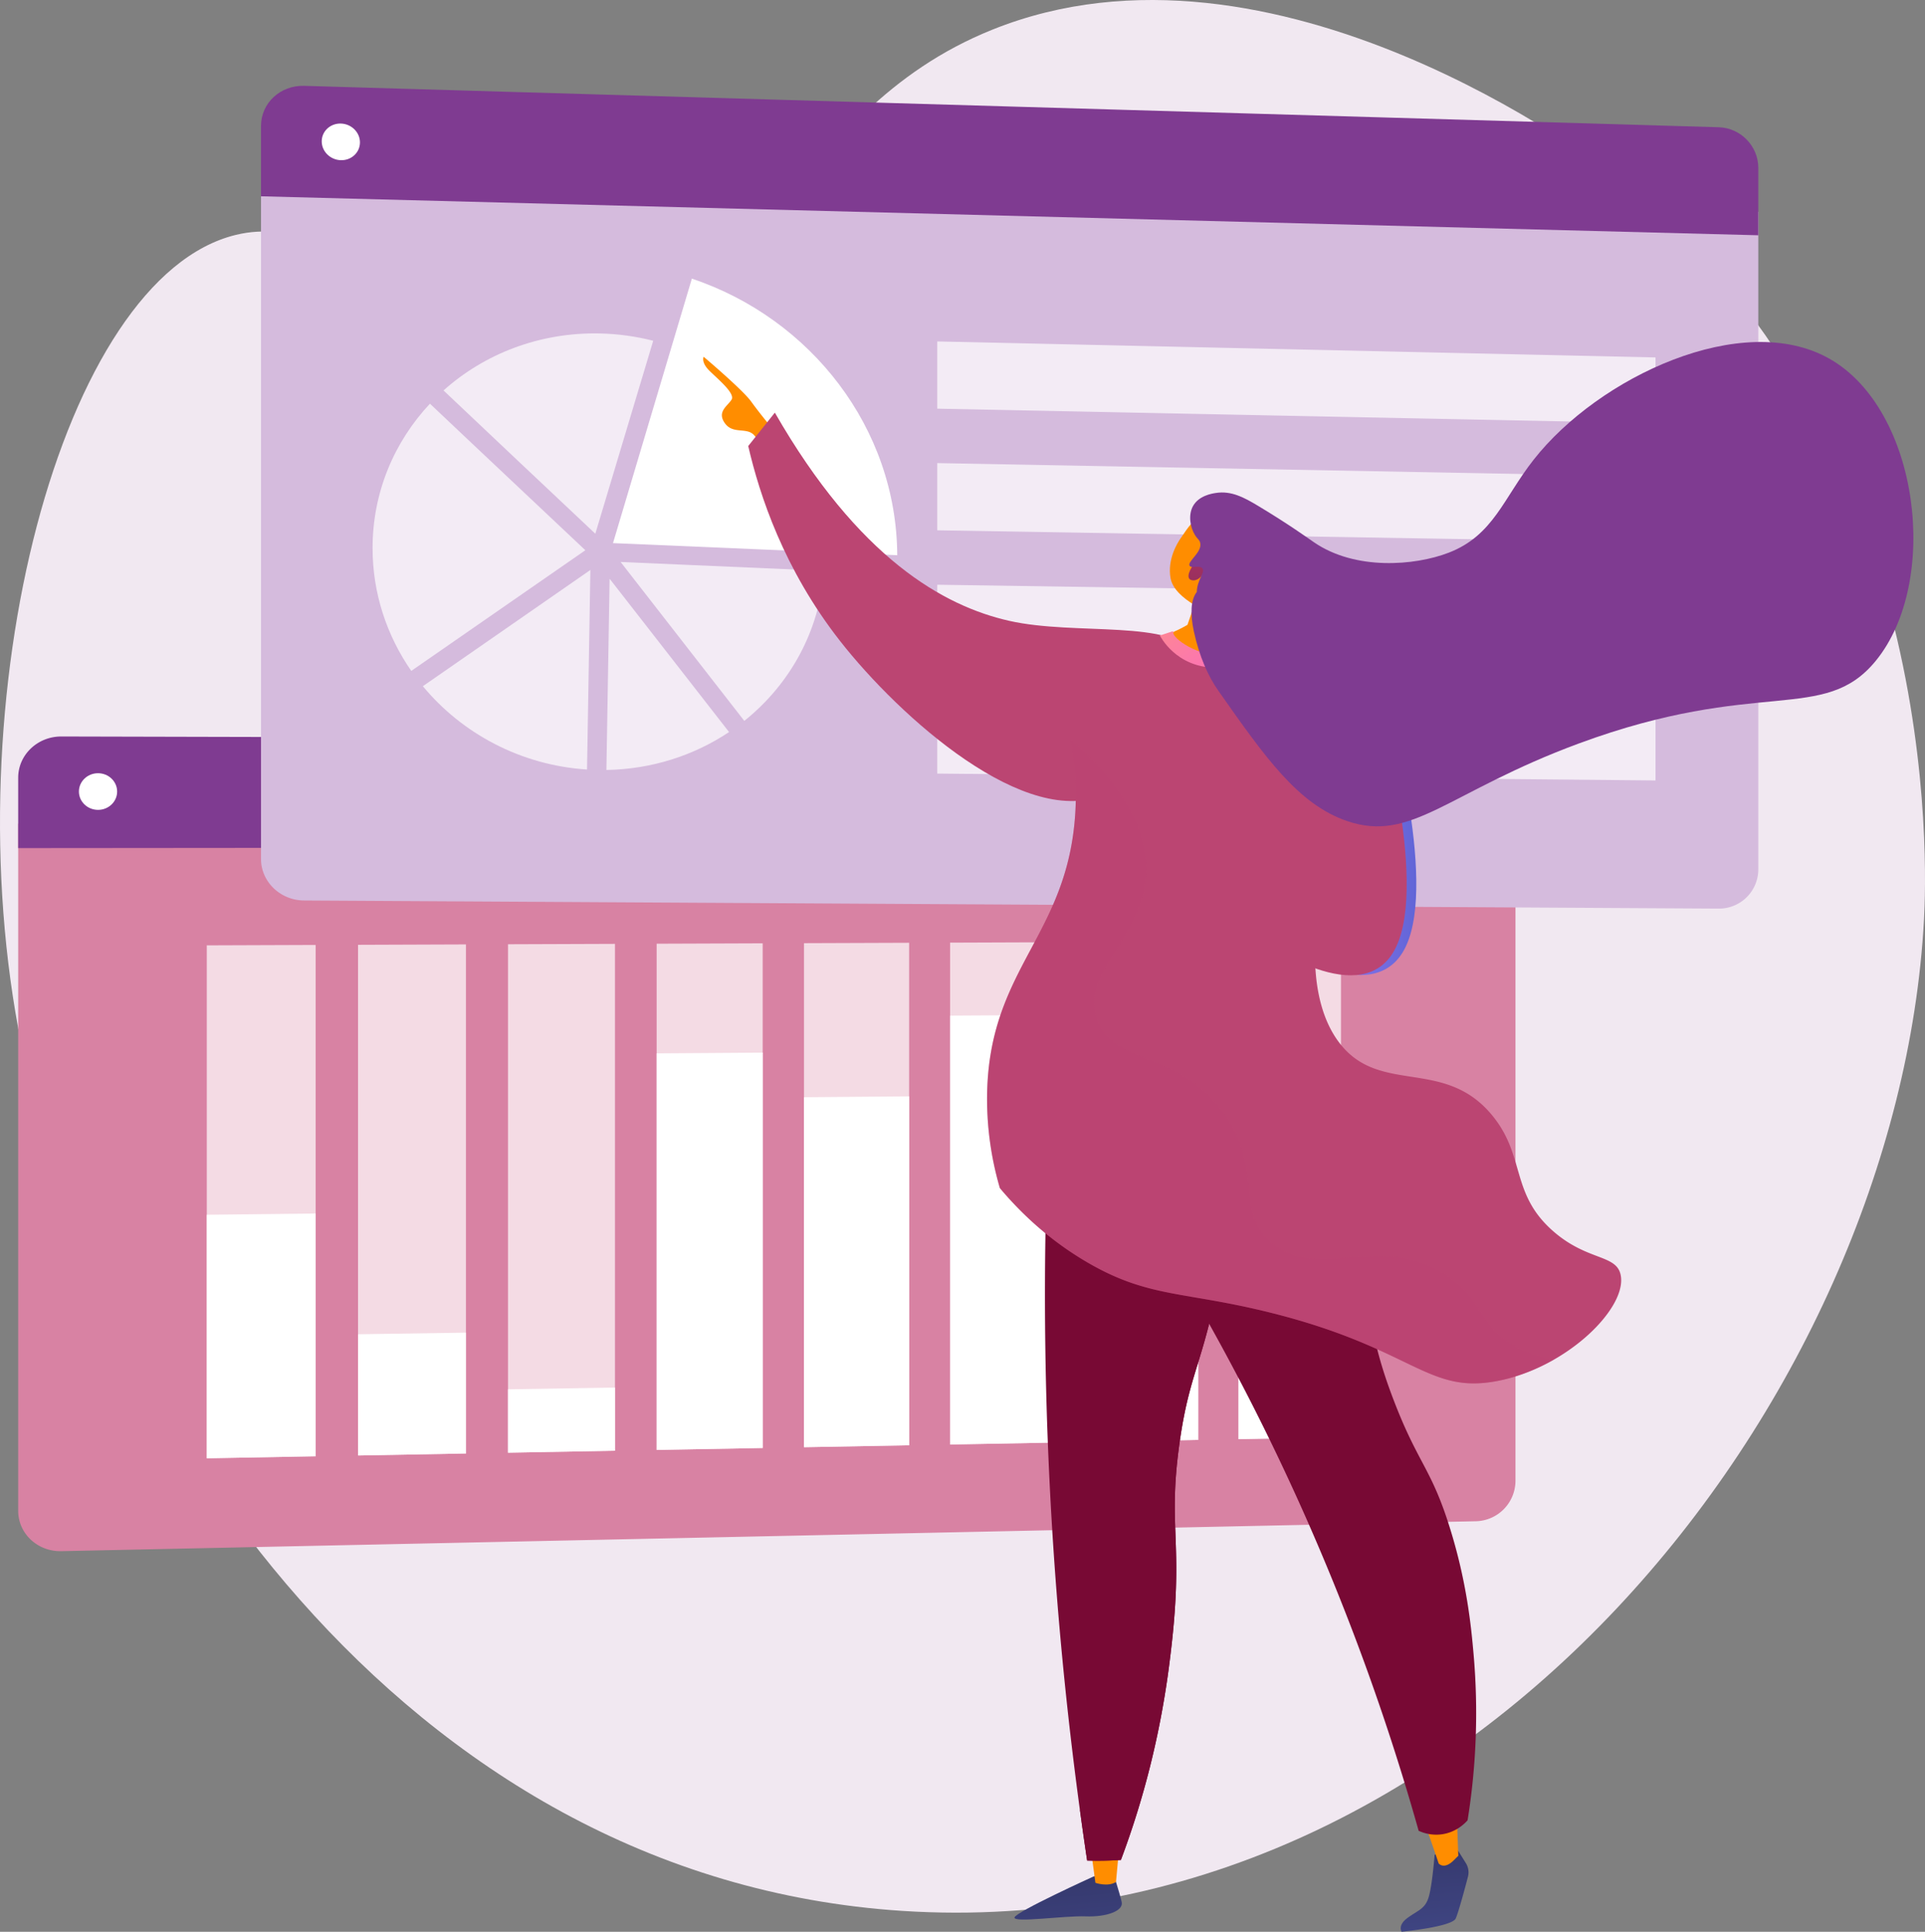 <svg xmlns="http://www.w3.org/2000/svg" width="287" height="288" viewBox="0 0 287 288" fill="none"><rect x="0" y="0" width="287" height="288" fill="#808080" stroke="none"/><path d="M147.942 4.427c-31.072 12.495-34.048 44.436-62.024 47.179-24.377 2.388-33.638-20.733-50.746-16.59C9.116 41.32-7.264 104.149 3.2 155.807c10.805 53.339 56.203 124.247 131.414 129.086 84.441 5.433 148.332-76.153 152.233-147.745.423-7.743 2.914-72.619-46.127-110.942-2.45-1.92-50.775-38.67-92.778-21.779z" fill="#F1E8F1"></path><path d="M2.712 122.79v102.443c0 3.402 2.88 6.098 6.43 6.023l210.901-4.46a6.05 6.05 0 0 0 5.901-6.017v-98.018l-223.232.029z" fill="#D882A3"></path><path d="m220.043 110.303-210.9-.503c-3.55-.008-6.431 2.742-6.431 6.143v10.498l223.232-.187v-10.045a5.915 5.915 0 0 0-5.901-5.906z" fill="#7F3B91"></path><path d="M17.464 118.01c0 1.508-1.274 2.731-2.847 2.73-1.573-.001-2.851-1.225-2.851-2.734s1.277-2.731 2.85-2.729c1.575.002 2.848 1.226 2.848 2.733z" fill="#fff"></path><path opacity=".71" d="m47.059 217.108-16.23.302v-76.471l16.23-.059v76.228z" fill="#fff"></path><path d="m47.059 217.108-16.23.302v-36.307l16.23-.186v36.191z" fill="#fff"></path><path opacity=".71" d="m69.47 216.693-16.09.298v-76.134l16.09-.059v75.895z" fill="#fff"></path><path d="m69.47 216.693-16.09.298v-18.073l16.09-.241v18.016z" fill="#fff"></path><path opacity=".71" d="m91.686 216.28-15.949.296v-75.801l15.949-.058v75.563z" fill="#fff"></path><path d="m91.686 216.28-15.949.296v-9.447l15.949-.266v9.417z" fill="#fff"></path><path opacity=".71" d="m113.71 215.873-15.81.293v-75.472l15.81-.058v75.237z" fill="#fff"></path><path d="m113.71 215.873-15.81.293v-59.124l15.81-.109v58.94z" fill="#fff"></path><path opacity=".71" d="m135.544 215.467-15.673.291v-75.145l15.673-.057v74.911z" fill="#fff"></path><path d="m135.544 215.468-15.673.29v-52.177l15.673-.129v52.016z" fill="#fff"></path><path opacity=".71" d="m157.19 215.066-15.539.289v-74.821l15.539-.057v74.589z" fill="#fff"></path><path d="m157.19 215.066-15.539.289v-63.942l15.539-.091v63.744z" fill="#fff"></path><path opacity=".71" d="m178.65 214.668-15.405.286v-74.499l15.405-.057v74.27z" fill="#fff"></path><path d="m178.65 214.668-15.405.286v-45.761l15.405-.145v45.62z" fill="#fff"></path><path opacity=".71" d="m199.928 214.274-15.275.283v-74.181l15.275-.056v73.954z" fill="#fff"></path><path d="m199.928 214.274-15.275.283v-25.754l15.275-.205v25.676z" fill="#fff"></path><path d="M38.915 25.614v102.444c0 3.4 2.881 6.174 6.43 6.194l210.901 1.208a5.854 5.854 0 0 0 5.901-5.859V31.583L38.915 25.614z" fill="#D5BBDD"></path><path d="m256.246 18.971-210.9-6.173c-3.55-.104-6.431 2.57-6.431 5.97v10.497l223.232 5.811V25.033c0-3.255-2.636-5.97-5.901-6.062z" fill="#7F3B91"></path><path d="m91.392 80.971 11.76-39.432c17.74 5.955 30.522 22.281 30.618 41.238L91.392 80.97z" fill="#fff"></path><g opacity=".71" fill="#fff"><path d="M122.852 85.099c-.656 9.02-5.132 16.974-11.883 22.373l-18.44-23.688 30.323 1.315zM88.758 79.57c-7.139-6.718-15.765-14.854-22.634-21.36 6.094-5.454 14.317-8.696 23.339-8.495 2.674.06 5.333.425 7.925 1.088l-8.63 28.768zM87.27 82.033l-25.953 17.99c-3.642-5.256-5.77-11.557-5.77-18.307 0-8.325 3.235-15.863 8.554-21.531 1.905 1.803 4.017 3.8 6.338 5.99 7.013 6.621 14.054 13.243 16.832 15.858zM88.02 84.975l-.5 29.75c-9.863-.636-18.625-5.354-24.475-12.422L88.02 84.975zM90.888 86.279l17.808 22.858c-5.193 3.469-11.476 5.537-18.286 5.656l.478-28.514z"></path></g><path opacity=".71" d="m246.823 63.1-107.084-2.174V50.905l107.084 2.385v9.81zM246.823 80.852l-107.084-1.79V69.04l107.084 2.002v9.81zM246.823 98.603l-107.084-1.407V87.175l107.084 1.618v9.81zM246.823 116.355l-107.084-1.024v-10.022l107.084 1.236v9.81z" fill="#fff"></path><path d="M53.666 21.231c0 1.508-1.275 2.696-2.848 2.652-1.573-.043-2.851-1.3-2.851-2.81 0-1.508 1.277-2.697 2.851-2.652 1.574.044 2.849 1.302 2.849 2.81z" fill="#fff"></path><path d="M163.037 279.757s-11.593 5.266-11.782 6.107c-.189.841 7.455-.282 10.576-.16 3.12.121 5.686-.801 5.404-2.122-.282-1.322-1.375-4.648-1.375-4.648l-2.823.823z" fill="url(#qk69jy2m0a)"></path><path d="m162.611 275.483.706 5.218s1.834.652 3.067-.12l.526-5.721-4.299.623z" fill="#FF8D00"></path><path d="m217.2 275.609 1.351 2.164a2.584 2.584 0 0 1 .308 2.022c-.471 1.8-1.413 5.306-1.823 6.22-.56 1.245-8.061 1.985-8.061 1.985s-.669-.94.89-2.077c1.559-1.136 2.559-1.314 3.108-2.991.549-1.677.916-6.421.916-6.421l3.311-.902z" fill="url(#ipe1p0rbvb)"></path><path d="M211.589 270.11c.495.396 2.902 7.702 2.902 7.702s.779.997 2.26-.474c1.481-1.47.671-.659.671-.659l-.278-7.19-5.555.621z" fill="#FF8D00"></path><path d="M156.235 170.677a568.996 568.996 0 0 0 5.848 106.706 49.723 49.723 0 0 0 5.034-.093 129.008 129.008 0 0 0 4.295-13.73 131.731 131.731 0 0 0 2.999-16.077c2.233-17.625-.384-19.163 1.429-32.225 1.603-11.571 3.885-12.02 6.563-28.445 2.907-17.821.743-20.494-.309-21.459-4.479-4.112-14.998-1.313-25.859 5.323z" fill="#780934"></path><path d="M182.094 165.354c-4.272-3.922-14.041-1.548-24.359 4.437 11.873 12.819 13.165 21.134 11.742 26.53-1.609 6.099-6.498 7.854-6.479 14.522.022 8.194 7.42 10.365 7.264 19.037-.099 5.736-3.355 5.673-4.123 12.757-.908 8.379 3.339 11.266 1.963 17.466-.594 2.67-2.276 6.153-7.092 9.742.346 2.546.703 5.067 1.074 7.539a49.723 49.723 0 0 0 5.033-.093 129.238 129.238 0 0 0 4.295-13.73 131.731 131.731 0 0 0 2.999-16.077c2.232-17.625-.384-19.162 1.429-32.225 1.603-11.571 3.885-12.021 6.563-28.445 2.906-17.823.743-20.493-.309-21.46z" fill="#780934"></path><path d="M163.586 170.416a349.757 349.757 0 0 1 31.102 55.819 349.42 349.42 0 0 1 16.819 46.708 6.237 6.237 0 0 0 3.422.53c2.207-.292 3.53-1.7 3.875-2.093a100.608 100.608 0 0 0 .89-24.813c-.35-3.951-.971-10.529-3.49-18.65-2.822-9.098-4.762-9.608-8.442-19.233-3.821-9.988-2.896-12.482-6.555-24.983a164.874 164.874 0 0 0-8.171-21.92l-29.45 8.635z" fill="#780934"></path><path d="M115.245 64.012s-1.978-2.373-3.247-4.14c-1.268-1.766-7.091-6.685-7.091-6.685s-.419.81.84 2.063c1.258 1.253 3.897 3.391 3.322 4.332-.575.94-2.234 1.795-.99 3.522 1.245 1.727 3.327.484 4.433 1.866a143.887 143.887 0 0 1 2.242 2.892l.491-3.85z" fill="#FF8D00"></path><path d="m115.523 61.52-3.969 4.978c1.692 7.318 5.299 18.344 13.684 29.054 8.889 11.352 27.847 28.354 39.65 22.781 7.193-3.398 16.905-15.056 13.415-20.676-3.355-5.404-17.873-2.85-27.844-5.1-9.771-2.207-22.459-9.318-34.936-31.037z" fill="#BB4572"></path><path d="M206.652 104.674s7.733 26.306 2.942 36.434c-4.79 10.129-20.069-.989-20.069-.989l17.127-35.445z" fill="url(#9ej5qkra2c)"></path><path d="M205.22 104.711s7.734 26.305 2.943 36.434c-4.792 10.128-20.068-.989-20.068-.989l17.125-35.445z" fill="#BB4572"></path><path d="M182.602 94.945c-9.933-.18-17.585.144-21.814 4.557-4.467 4.662.26 9.712-.471 21.666-1.12 18.302-12.669 23.02-13.141 41.573a47.34 47.34 0 0 0 1.897 14.388c2.626 3.127 6.908 7.526 13.163 11.146 9.102 5.268 14.294 4.202 27.274 7.451 21.231 5.313 23.26 12.148 33.686 10.169 10.539-2.002 19.624-11.101 18.397-15.963-.735-2.911-4.981-1.988-9.987-6.344-6.453-5.615-4.132-11.157-9.077-17.233-7.103-8.728-16.611-3.091-22.666-10.657-6.127-7.653-4.098-23.042.74-31.511 3.161-5.532 4.425-11.966 7.09-17.747a3.98 3.98 0 0 0 .334-2.24c-.535-3.719-6.796-5.605-11.538-6.987-7.233-2.106-13.07-2.253-13.887-2.267z" fill="#BB4572"></path><path d="m172.933 94.746 1.945-.645s.57 2.638 6.871 2.832c3.493-.076 5.709-2.077 5.709-2.077l1.359.946s-2.855 3.727-7.524 3.736c-6.026.006-8.36-4.792-8.36-4.792z" fill="url(#98171paold)"></path><path d="M174.524 86.23c-.532-2.887 1.089-5.367 1.443-5.9 1.49-2.235 1.845-2.525 2.491-2.878l.89-.444.104-.028c.561-.144 2.415-.03 2.782.083 1.174.365 2.003 5.354 1.009 12.211l.143 1.615c2.671-.37 3.444-.115 3.58.242.297.775-1.563 5.3-4.106 6.19-3.191 1.117-7.636-1.796-7.903-2.85-.108-.425-.088-.06 2.084-1.318.198-.63.821-2.337 1.021-2.966-.456-.296-3.142-1.832-3.538-3.958z" fill="#FF8D00"></path><path d="M178.169 83.907c.593-.671 1.447.088 1.367 1.019-.08.93-1.07 1.814-1.927 1.551-.858-.263-.233-1.667.56-2.57z" fill="url(#xobgrnmq9e)"></path><path d="M272.735 53.47c-12.961-7.328-34.385 2.718-44.087 15.071-4.507 5.736-5.984 11.284-12.663 13.859-5.079 1.957-13.935 2.66-20.073-1.548-.774-.53-3.911-2.786-8.392-5.465-1.979-1.18-3.911-2.261-6.253-1.893-.593.093-2.572.395-3.431 2.01-.692 1.309-.388 3.102.309 4.24.416.681.672.685.791 1.178.346 1.385-1.939 2.776-1.583 3.416.256.457 1.484-.136 1.906.406.459.593-.769 1.627-.832 3.513-.891 1.129-1.003 3.256-.435 5.874.835 3.847 2.186 6.756 3.627 8.811 6.942 9.889 11.907 16.969 19.213 19.463 9.672 3.301 14.97-4.324 34.541-11.557 26.799-9.903 36.538-2.875 44.277-12.316 9.664-11.787 6.539-37.454-6.915-45.062z" fill="#7F3B91"></path><path d="M215.736 190.185c-9.993-6.635-19.033.954-26.095-4.891-5.817-4.814-1.048-11.09-7.341-19.563-6.899-9.29-16.473-6.915-18.756-13.857-2.357-7.176 7.104-12.045 7.34-22.009.121-5.085-2.163-11.707-11.287-19.649.494 2.898.997 6.428.72 10.952-1.12 18.302-12.669 23.02-13.141 41.573a47.34 47.34 0 0 0 1.897 14.388c2.626 3.127 6.908 7.526 13.163 11.146 9.102 5.268 14.294 4.202 27.274 7.451 21.231 5.313 23.26 12.149 33.686 10.169 3.038-.577 5.952-1.746 8.537-3.23-3.038-.472-5.301-1.504-7.025-2.699-4.564-3.157-3.762-6.321-8.972-9.781z" fill="#BB4572" style="mix-blend-mode:multiply" opacity=".3"></path><defs><linearGradient id="qk69jy2m0a" x1="157.42" y1="261.487" x2="160.298" y2="298.121" gradientUnits="userSpaceOnUse"><stop stop-color="#26264F"></stop><stop offset="1" stop-color="#444B8C"></stop></linearGradient><linearGradient id="ipe1p0rbvb" x1="211.838" y1="257.214" x2="214.714" y2="293.847" gradientUnits="userSpaceOnUse"><stop stop-color="#26264F"></stop><stop offset="1" stop-color="#444B8C"></stop></linearGradient><linearGradient id="9ej5qkra2c" x1="189.198" y1="125.35" x2="211.014" y2="124.873" gradientUnits="userSpaceOnUse"><stop stop-color="#AA80F9"></stop><stop offset="1" stop-color="#6165D7"></stop></linearGradient><linearGradient id="98171paold" x1="175.137" y1="86.606" x2="184.046" y2="100.111" gradientUnits="userSpaceOnUse"><stop stop-color="#FF9085"></stop><stop offset="1" stop-color="#FB6FBB"></stop></linearGradient><linearGradient id="xobgrnmq9e" x1="178.408" y1="80.573" x2="178.34" y2="97.999" gradientUnits="userSpaceOnUse"><stop stop-color="#AB316D"></stop><stop offset="1" stop-color="#792D3D"></stop></linearGradient></defs></svg>